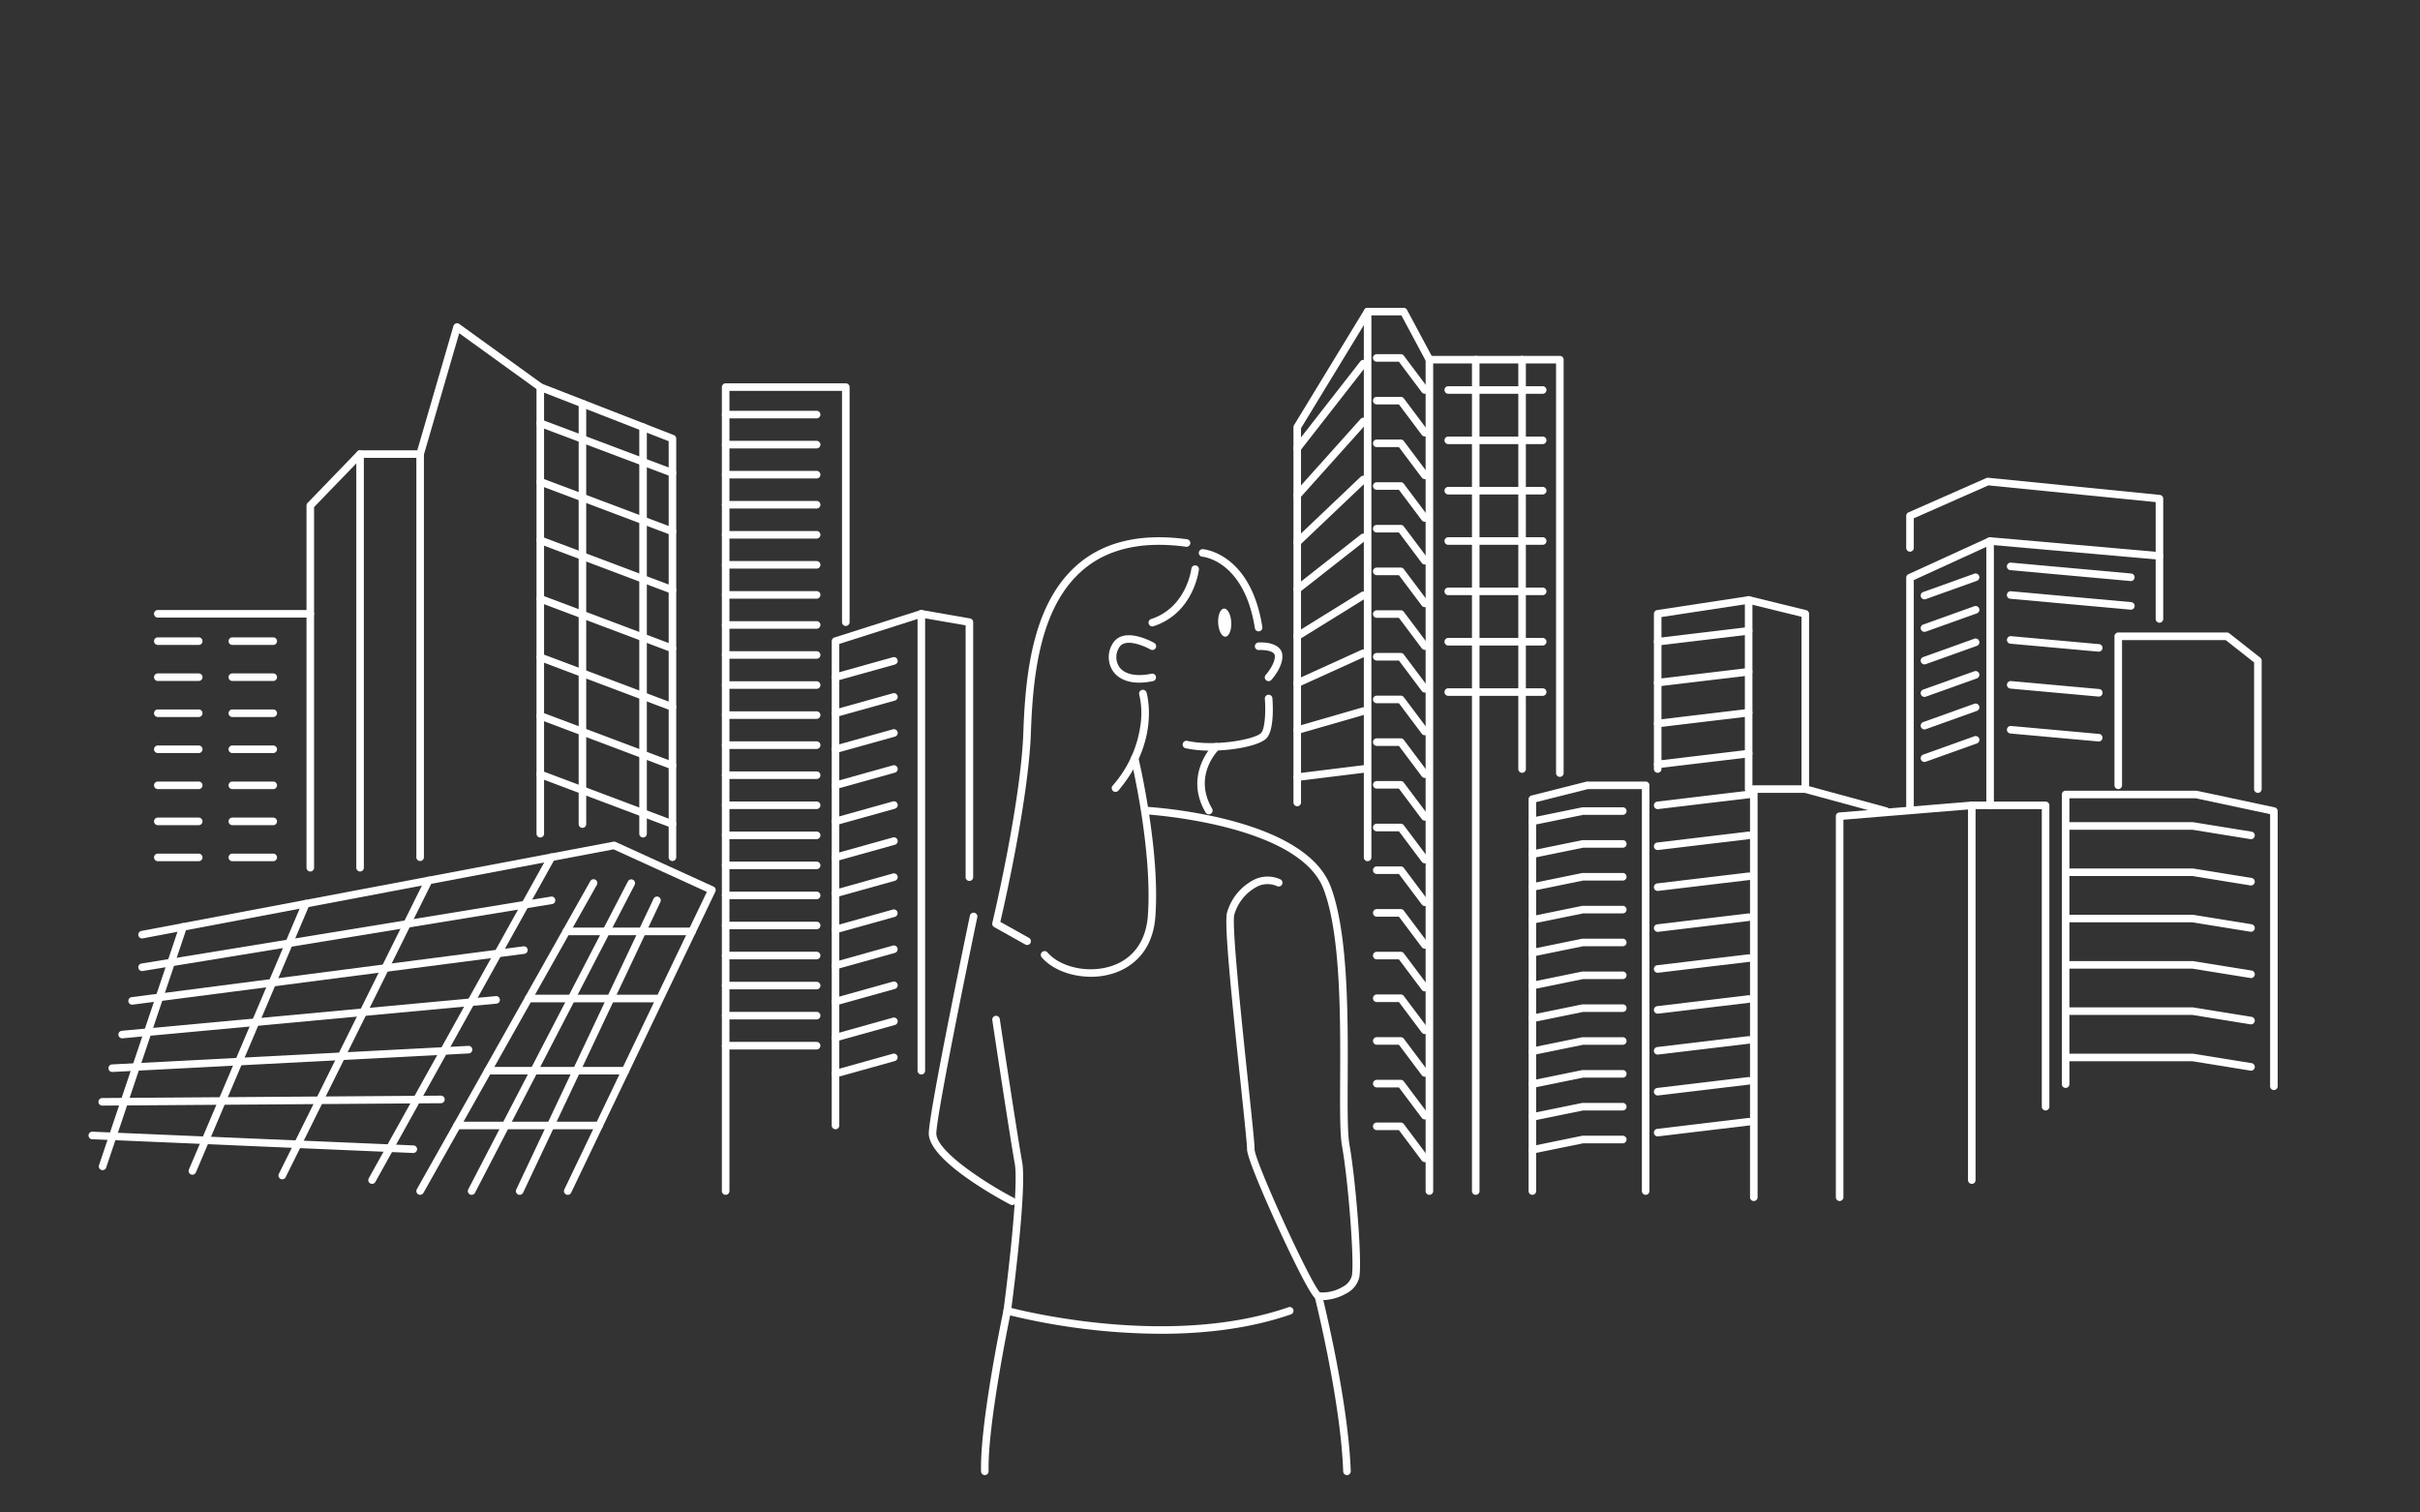 <svg xmlns="http://www.w3.org/2000/svg" xmlns:xlink="http://www.w3.org/1999/xlink" width="720" height="450" viewBox="0 0 720 450">
  <rect x="0" y="0" width="720" height="450" fill="#333333" stroke="none"/>
  <defs>
    <clipPath id="clip-path">
      <rect id="長方形_28222" data-name="長方形 28222" width="720" height="450" transform="translate(0 0)" fill="none"/>
    </clipPath>
  </defs>
  <g id="グループ_707" data-name="グループ 707" transform="translate(0 0)" clip-path="url(#clip-path)">
    <path id="パス_4809" data-name="パス 4809" d="M200.919,550.25a1.1,1.1,0,0,1-.485-.11,1.125,1.125,0,0,1-.529-1.5l42.4-88.53-27.74-12.653L74.482,473.944a1.125,1.125,0,0,1-.418-2.211L214.5,445.179a1.121,1.121,0,0,1,.676.082l29.108,13.277a1.124,1.124,0,0,1,.547,1.51l-42.9,89.564a1.125,1.125,0,0,1-1.015.638" transform="translate(-32.002 -194.757)" fill="#fff"/>
    <path id="パス_4810" data-name="パス 4810" d="M221.346,558.988a1.124,1.124,0,0,1-.979-1.676L271.944,465.7a1.125,1.125,0,1,1,1.961,1.1l-51.577,91.607a1.124,1.124,0,0,1-.982.573" transform="translate(-96.347 -203.495)" fill="#fff"/>
    <path id="パス_4811" data-name="パス 4811" d="M248.582,558.988a1.124,1.124,0,0,1-1-1.643l47.492-91.607a1.125,1.125,0,1,1,2,1.036l-47.493,91.608a1.125,1.125,0,0,1-1,.606" transform="translate(-108.263 -203.495)" fill="#fff"/>
    <path id="パス_4812" data-name="パス 4812" d="M274,562.961a1.125,1.125,0,0,1-1.017-1.605l40.854-86.5a1.125,1.125,0,1,1,2.035.961l-40.853,86.5a1.126,1.126,0,0,1-1.018.645" transform="translate(-119.384 -207.467)" fill="#fff"/>
    <path id="パス_4813" data-name="パス 4813" d="M336.1,492.893H298.678a1.125,1.125,0,0,1,0-2.25H336.1a1.125,1.125,0,0,1,0,2.25" transform="translate(-130.179 -214.656)" fill="#fff"/>
    <path id="パス_4814" data-name="パス 4814" d="M316.906,528.4H278.685a1.125,1.125,0,0,1,0-2.25h38.221a1.125,1.125,0,0,1,0,2.25" transform="translate(-121.432 -230.192)" fill="#fff"/>
    <path id="パス_4815" data-name="パス 4815" d="M298.094,566.582H257.187a1.125,1.125,0,0,1,0-2.25h40.907a1.125,1.125,0,1,1,0,2.25" transform="translate(-112.027 -246.895)" fill="#fff"/>
    <path id="パス_4816" data-name="パス 4816" d="M283.159,595.54H240.883a1.125,1.125,0,0,1,0-2.25h42.276a1.125,1.125,0,0,1,0,2.25" transform="translate(-104.894 -259.564)" fill="#fff"/>
    <path id="パス_4817" data-name="パス 4817" d="M195.925,549.731a1.125,1.125,0,0,1-.982-1.672L248.308,452a1.125,1.125,0,1,1,1.966,1.093l-53.365,96.057a1.125,1.125,0,0,1-.984.578" transform="translate(-85.225 -197.498)" fill="#fff"/>
    <path id="パス_4818" data-name="パス 4818" d="M148.415,553.741a1.125,1.125,0,0,1-1.007-1.625l43.561-87.787a1.125,1.125,0,0,1,2.016,1l-43.561,87.787a1.126,1.126,0,0,1-1.009.625" transform="translate(-64.44 -202.871)" fill="#fff"/>
    <path id="パス_4819" data-name="パス 4819" d="M100.9,557.752a1.126,1.126,0,0,1-1.035-1.565l33.756-79.518a1.125,1.125,0,0,1,2.071.879l-33.756,79.518a1.126,1.126,0,0,1-1.036.686" transform="translate(-43.653 -208.243)" fill="#fff"/>
    <path id="パス_4820" data-name="パス 4820" d="M53.393,561.763a1.126,1.126,0,0,1-1.067-1.484L76.278,489.03a1.125,1.125,0,1,1,2.132.718L54.459,561a1.126,1.126,0,0,1-1.066.767" transform="translate(-22.867 -213.615)" fill="#fff"/>
    <path id="パス_4821" data-name="パス 4821" d="M74.272,496.376a1.125,1.125,0,0,1-.181-2.235l121.8-19.916a1.125,1.125,0,1,1,.364,2.22l-121.8,19.917a1.183,1.183,0,0,1-.183.014" transform="translate(-32.002 -207.467)" fill="#fff"/>
    <path id="パス_4822" data-name="パス 4822" d="M69.006,517.9a1.125,1.125,0,0,1-.143-2.24L185.4,500.546a1.125,1.125,0,1,1,.289,2.231L69.153,517.893a1.085,1.085,0,0,1-.146.01" transform="translate(-29.699 -218.985)" fill="#fff"/>
    <path id="パス_4823" data-name="パス 4823" d="M63.742,539.431a1.125,1.125,0,0,1-.1-2.245L174.914,526.87a1.125,1.125,0,0,1,.208,2.24L63.847,539.426c-.035,0-.07,0-.105,0" transform="translate(-27.395 -230.504)" fill="#fff"/>
    <path id="パス_4824" data-name="パス 4824" d="M58.476,560.958a1.125,1.125,0,0,1-.057-2.248l106.016-5.515a1.125,1.125,0,1,1,.116,2.247L58.535,560.957l-.059,0" transform="translate(-25.091 -242.022)" fill="#fff"/>
    <path id="パス_4825" data-name="パス 4825" d="M53.212,582.487a1.125,1.125,0,0,1-.008-2.25l100.755-.715h.008a1.125,1.125,0,0,1,.008,2.25l-100.755.715Z" transform="translate(-22.788 -253.541)" fill="#fff"/>
    <path id="パス_4826" data-name="パス 4826" d="M143.442,604.923h-.05L47.9,600.836a1.125,1.125,0,1,1,.1-2.248l95.5,4.085a1.125,1.125,0,0,1-.047,2.249" transform="translate(-20.484 -261.882)" fill="#fff"/>
    <path id="パス_4827" data-name="パス 4827" d="M324.219,344.883a1.125,1.125,0,0,1-1.125-1.125V219.973L286.023,205.53V336.759a1.125,1.125,0,0,1-2.25,0V203.884a1.125,1.125,0,0,1,1.533-1.048l39.321,15.32a1.125,1.125,0,0,1,.717,1.048V343.758a1.125,1.125,0,0,1-1.125,1.125" transform="translate(-124.151 -88.707)" fill="#fff"/>
    <path id="パス_4828" data-name="パス 4828" d="M221.347,330.982a1.125,1.125,0,0,1-1.125-1.125V209.9a1.118,1.118,0,0,1,.044-.314l10.989-37.79a1.126,1.126,0,0,1,1.739-.6l24.758,17.873a1.125,1.125,0,0,1-1.317,1.825l-23.464-16.94-10.5,36.1v119.8a1.125,1.125,0,0,1-1.125,1.125" transform="translate(-96.347 -74.806)" fill="#fff"/>
    <path id="パス_4829" data-name="パス 4829" d="M324.218,238.885a1.13,1.13,0,0,1-.4-.073L284.5,224a1.125,1.125,0,1,1,.793-2.106l39.322,14.809a1.125,1.125,0,0,1-.4,2.179" transform="translate(-124.15 -97.048)" fill="#fff"/>
    <path id="パス_4830" data-name="パス 4830" d="M324.218,269.84a1.13,1.13,0,0,1-.4-.073L284.5,254.958a1.125,1.125,0,1,1,.793-2.106l39.322,14.809a1.125,1.125,0,0,1-.4,2.179" transform="translate(-124.15 -110.591)" fill="#fff"/>
    <path id="パス_4831" data-name="パス 4831" d="M324.218,300.8a1.13,1.13,0,0,1-.4-.073L284.5,285.914a1.125,1.125,0,0,1,.793-2.106l39.322,14.81a1.125,1.125,0,0,1-.4,2.179" transform="translate(-124.15 -124.134)" fill="#fff"/>
    <path id="パス_4832" data-name="パス 4832" d="M324.218,331.751a1.129,1.129,0,0,1-.4-.073L284.5,316.869a1.125,1.125,0,0,1,.793-2.106l39.322,14.81a1.125,1.125,0,0,1-.4,2.179" transform="translate(-124.15 -137.677)" fill="#fff"/>
    <path id="パス_4833" data-name="パス 4833" d="M324.218,362.707a1.129,1.129,0,0,1-.4-.073L284.5,347.825a1.125,1.125,0,1,1,.793-2.106l39.322,14.81a1.125,1.125,0,0,1-.4,2.179" transform="translate(-124.15 -151.22)" fill="#fff"/>
    <path id="パス_4834" data-name="パス 4834" d="M324.218,393.662a1.129,1.129,0,0,1-.4-.073L284.5,378.78a1.125,1.125,0,1,1,.793-2.106l39.322,14.809a1.125,1.125,0,0,1-.4,2.179" transform="translate(-124.15 -164.763)" fill="#fff"/>
    <path id="パス_4835" data-name="パス 4835" d="M324.218,424.617a1.129,1.129,0,0,1-.4-.073L284.5,409.736a1.125,1.125,0,1,1,.793-2.106l39.322,14.809a1.125,1.125,0,0,1-.4,2.179" transform="translate(-124.15 -178.307)" fill="#fff"/>
    <path id="パス_4836" data-name="パス 4836" d="M339.254,347.149a1.125,1.125,0,0,1-1.125-1.125V225.062a1.125,1.125,0,0,1,2.25,0V346.024a1.125,1.125,0,0,1-1.125,1.125" transform="translate(-147.931 -97.972)" fill="#fff"/>
    <path id="パス_4837" data-name="パス 4837" d="M307.193,338.818a1.125,1.125,0,0,1-1.125-1.125V212.571a1.125,1.125,0,0,1,2.25,0V337.693a1.125,1.125,0,0,1-1.125,1.125" transform="translate(-133.905 -92.508)" fill="#fff"/>
    <path id="パス_4838" data-name="パス 4838" d="M189.572,363.488a1.125,1.125,0,0,1-1.125-1.125V239.291a1.125,1.125,0,0,1,1.125-1.125h17.873a1.125,1.125,0,0,1,0,2.25H190.7V362.363a1.125,1.125,0,0,1-1.125,1.125" transform="translate(-82.445 -104.198)" fill="#fff"/>
    <path id="パス_4839" data-name="パス 4839" d="M163.244,363.488a1.125,1.125,0,0,1-1.125-1.125V254.611a1.12,1.12,0,0,1,.317-.781l14.809-15.32a1.125,1.125,0,0,1,1.617,1.564l-14.493,14.993v107.3a1.125,1.125,0,0,1-1.125,1.125" transform="translate(-70.927 -104.198)" fill="#fff"/>
    <path id="パス_4840" data-name="パス 4840" d="M127.964,324.915H82.6a1.125,1.125,0,0,1,0-2.25h45.361a1.125,1.125,0,0,1,0,2.25" transform="translate(-35.647 -141.166)" fill="#fff"/>
    <path id="パス_4841" data-name="パス 4841" d="M94.769,339.372H82.6a1.125,1.125,0,0,1,0-2.25H94.769a1.125,1.125,0,0,1,0,2.25" transform="translate(-35.646 -147.491)" fill="#fff"/>
    <path id="パス_4842" data-name="パス 4842" d="M134.182,339.372H122.015a1.125,1.125,0,1,1,0-2.25h12.167a1.125,1.125,0,0,1,0,2.25" transform="translate(-52.889 -147.491)" fill="#fff"/>
    <path id="パス_4843" data-name="パス 4843" d="M94.769,358.438H82.6a1.125,1.125,0,0,1,0-2.25H94.769a1.125,1.125,0,0,1,0,2.25" transform="translate(-35.646 -155.832)" fill="#fff"/>
    <path id="パス_4844" data-name="パス 4844" d="M134.182,358.438H122.015a1.125,1.125,0,1,1,0-2.25h12.167a1.125,1.125,0,0,1,0,2.25" transform="translate(-52.889 -155.832)" fill="#fff"/>
    <path id="パス_4845" data-name="パス 4845" d="M94.769,377.5H82.6a1.125,1.125,0,0,1,0-2.25H94.769a1.125,1.125,0,0,1,0,2.25" transform="translate(-35.646 -164.173)" fill="#fff"/>
    <path id="パス_4846" data-name="パス 4846" d="M134.182,377.5H122.015a1.125,1.125,0,1,1,0-2.25h12.167a1.125,1.125,0,0,1,0,2.25" transform="translate(-52.889 -164.173)" fill="#fff"/>
    <path id="パス_4847" data-name="パス 4847" d="M94.769,396.568H82.6a1.125,1.125,0,0,1,0-2.25H94.769a1.125,1.125,0,0,1,0,2.25" transform="translate(-35.646 -172.514)" fill="#fff"/>
    <path id="パス_4848" data-name="パス 4848" d="M134.182,396.568H122.015a1.125,1.125,0,0,1,0-2.25h12.167a1.125,1.125,0,0,1,0,2.25" transform="translate(-52.889 -172.514)" fill="#fff"/>
    <path id="パス_4849" data-name="パス 4849" d="M94.769,415.633H82.6a1.125,1.125,0,0,1,0-2.25H94.769a1.125,1.125,0,0,1,0,2.25" transform="translate(-35.646 -180.855)" fill="#fff"/>
    <path id="パス_4850" data-name="パス 4850" d="M134.182,415.633H122.015a1.125,1.125,0,0,1,0-2.25h12.167a1.125,1.125,0,0,1,0,2.25" transform="translate(-52.889 -180.855)" fill="#fff"/>
    <path id="パス_4851" data-name="パス 4851" d="M94.769,434.7H82.6a1.125,1.125,0,0,1,0-2.25H94.769a1.125,1.125,0,0,1,0,2.25" transform="translate(-35.646 -189.196)" fill="#fff"/>
    <path id="パス_4852" data-name="パス 4852" d="M134.182,434.7H122.015a1.125,1.125,0,0,1,0-2.25h12.167a1.125,1.125,0,0,1,0,2.25" transform="translate(-52.889 -189.196)" fill="#fff"/>
    <path id="パス_4853" data-name="パス 4853" d="M94.769,453.763H82.6a1.125,1.125,0,0,1,0-2.25H94.769a1.125,1.125,0,0,1,0,2.25" transform="translate(-35.646 -197.537)" fill="#fff"/>
    <path id="パス_4854" data-name="パス 4854" d="M134.182,453.763H122.015a1.125,1.125,0,1,1,0-2.25h12.167a1.125,1.125,0,1,1,0,2.25" transform="translate(-52.889 -197.537)" fill="#fff"/>
    <path id="パス_4855" data-name="パス 4855" d="M382.946,444.2a1.125,1.125,0,0,1-1.125-1.125V203.884a1.125,1.125,0,0,1,1.125-1.125h35.747a1.125,1.125,0,0,1,1.125,1.125v69.937a1.125,1.125,0,0,1-2.25,0V205.009h-33.5V443.075a1.125,1.125,0,0,1-1.125,1.125" transform="translate(-167.047 -88.707)" fill="#fff"/>
    <path id="パス_4856" data-name="パス 4856" d="M410.012,219.535H382.946a1.125,1.125,0,0,1,0-2.25h27.066a1.125,1.125,0,0,1,0,2.25" transform="translate(-167.047 -95.062)" fill="#fff"/>
    <path id="パス_4857" data-name="パス 4857" d="M410.012,235.431H382.946a1.125,1.125,0,0,1,0-2.25h27.066a1.125,1.125,0,0,1,0,2.25" transform="translate(-167.047 -102.017)" fill="#fff"/>
    <path id="パス_4858" data-name="パス 4858" d="M410.012,251.326H382.946a1.125,1.125,0,0,1,0-2.25h27.066a1.125,1.125,0,0,1,0,2.25" transform="translate(-167.047 -108.971)" fill="#fff"/>
    <path id="パス_4859" data-name="パス 4859" d="M410.012,267.223H382.946a1.125,1.125,0,0,1,0-2.25h27.066a1.125,1.125,0,0,1,0,2.25" transform="translate(-167.047 -115.926)" fill="#fff"/>
    <path id="パス_4860" data-name="パス 4860" d="M410.012,283.118H382.946a1.125,1.125,0,1,1,0-2.25h27.066a1.125,1.125,0,0,1,0,2.25" transform="translate(-167.047 -122.88)" fill="#fff"/>
    <path id="パス_4861" data-name="パス 4861" d="M410.012,299.015H382.946a1.125,1.125,0,1,1,0-2.25h27.066a1.125,1.125,0,0,1,0,2.25" transform="translate(-167.047 -129.835)" fill="#fff"/>
    <path id="パス_4862" data-name="パス 4862" d="M410.012,314.91H382.946a1.125,1.125,0,1,1,0-2.25h27.066a1.125,1.125,0,0,1,0,2.25" transform="translate(-167.047 -136.789)" fill="#fff"/>
    <path id="パス_4863" data-name="パス 4863" d="M410.012,330.806H382.946a1.125,1.125,0,0,1,0-2.25h27.066a1.125,1.125,0,0,1,0,2.25" transform="translate(-167.047 -143.743)" fill="#fff"/>
    <path id="パス_4864" data-name="パス 4864" d="M410.012,346.7H382.946a1.125,1.125,0,0,1,0-2.25h27.066a1.125,1.125,0,0,1,0,2.25" transform="translate(-167.047 -150.698)" fill="#fff"/>
    <path id="パス_4865" data-name="パス 4865" d="M410.012,362.6H382.946a1.125,1.125,0,1,1,0-2.25h27.066a1.125,1.125,0,0,1,0,2.25" transform="translate(-167.047 -157.652)" fill="#fff"/>
    <path id="パス_4866" data-name="パス 4866" d="M410.012,378.494H382.946a1.125,1.125,0,0,1,0-2.25h27.066a1.125,1.125,0,0,1,0,2.25" transform="translate(-167.047 -164.607)" fill="#fff"/>
    <path id="パス_4867" data-name="パス 4867" d="M410.012,394.39H382.946a1.125,1.125,0,1,1,0-2.25h27.066a1.125,1.125,0,0,1,0,2.25" transform="translate(-167.047 -171.561)" fill="#fff"/>
    <path id="パス_4868" data-name="パス 4868" d="M410.012,410.285H382.946a1.125,1.125,0,0,1,0-2.25h27.066a1.125,1.125,0,0,1,0,2.25" transform="translate(-167.047 -178.515)" fill="#fff"/>
    <path id="パス_4869" data-name="パス 4869" d="M410.012,426.182H382.946a1.125,1.125,0,1,1,0-2.25h27.066a1.125,1.125,0,0,1,0,2.25" transform="translate(-167.047 -185.47)" fill="#fff"/>
    <path id="パス_4870" data-name="パス 4870" d="M410.012,442.077H382.946a1.125,1.125,0,1,1,0-2.25h27.066a1.125,1.125,0,0,1,0,2.25" transform="translate(-167.047 -192.424)" fill="#fff"/>
    <path id="パス_4871" data-name="パス 4871" d="M410.012,457.974H382.946a1.125,1.125,0,1,1,0-2.25h27.066a1.125,1.125,0,0,1,0,2.25" transform="translate(-167.047 -199.379)" fill="#fff"/>
    <path id="パス_4872" data-name="パス 4872" d="M410.012,473.869H382.946a1.125,1.125,0,1,1,0-2.25h27.066a1.125,1.125,0,0,1,0,2.25" transform="translate(-167.047 -206.333)" fill="#fff"/>
    <path id="パス_4873" data-name="パス 4873" d="M410.012,489.766H382.946a1.125,1.125,0,1,1,0-2.25h27.066a1.125,1.125,0,0,1,0,2.25" transform="translate(-167.047 -213.288)" fill="#fff"/>
    <path id="パス_4874" data-name="パス 4874" d="M410.012,505.661H382.946a1.125,1.125,0,1,1,0-2.25h27.066a1.125,1.125,0,0,1,0,2.25" transform="translate(-167.047 -220.242)" fill="#fff"/>
    <path id="パス_4875" data-name="パス 4875" d="M410.012,521.557H382.946a1.125,1.125,0,1,1,0-2.25h27.066a1.125,1.125,0,0,1,0,2.25" transform="translate(-167.047 -227.197)" fill="#fff"/>
    <path id="パス_4876" data-name="パス 4876" d="M410.012,537.453H382.946a1.125,1.125,0,1,1,0-2.25h27.066a1.125,1.125,0,0,1,0,2.25" transform="translate(-167.047 -234.151)" fill="#fff"/>
    <path id="パス_4877" data-name="パス 4877" d="M410.012,553.349H382.946a1.125,1.125,0,1,1,0-2.25h27.066a1.125,1.125,0,0,1,0,2.25" transform="translate(-167.047 -241.106)" fill="#fff"/>
    <path id="パス_4878" data-name="パス 4878" d="M441.049,477.143a1.125,1.125,0,0,1-1.125-1.125v-144.1a1.123,1.123,0,0,1,.784-1.072l25.534-8.132a1.123,1.123,0,0,1,.534-.037l14.3,2.49a1.125,1.125,0,0,1,.932,1.109V402.14a1.125,1.125,0,0,1-2.25,0V327.226l-13.1-2.279-24.487,7.8V476.018a1.125,1.125,0,0,1-1.125,1.125" transform="translate(-192.467 -141.166)" fill="#fff"/>
    <path id="パス_4879" data-name="パス 4879" d="M486.443,460.853a1.125,1.125,0,0,1-1.125-1.125V323.79a1.125,1.125,0,1,1,2.25,0V459.728a1.125,1.125,0,0,1-1.125,1.125" transform="translate(-212.327 -141.166)" fill="#fff"/>
    <path id="パス_4880" data-name="パス 4880" d="M441.048,354.664a1.125,1.125,0,0,1-.3-2.209l17.363-4.852a1.125,1.125,0,1,1,.605,2.167l-17.363,4.852a1.11,1.11,0,0,1-.3.042" transform="translate(-192.466 -152.058)" fill="#fff"/>
    <path id="パス_4881" data-name="パス 4881" d="M441.048,373.729a1.125,1.125,0,0,1-.3-2.209l17.363-4.852a1.125,1.125,0,1,1,.605,2.167l-17.363,4.852a1.109,1.109,0,0,1-.3.042" transform="translate(-192.466 -160.399)" fill="#fff"/>
    <path id="パス_4882" data-name="パス 4882" d="M441.048,392.794a1.125,1.125,0,0,1-.3-2.209l17.363-4.852a1.125,1.125,0,1,1,.605,2.167l-17.363,4.852a1.111,1.111,0,0,1-.3.042" transform="translate(-192.466 -168.74)" fill="#fff"/>
    <path id="パス_4883" data-name="パス 4883" d="M441.048,411.859a1.125,1.125,0,0,1-.3-2.209l17.363-4.852a1.125,1.125,0,1,1,.605,2.167l-17.363,4.852a1.11,1.11,0,0,1-.3.042" transform="translate(-192.466 -177.081)" fill="#fff"/>
    <path id="パス_4884" data-name="パス 4884" d="M441.048,430.925a1.125,1.125,0,0,1-.3-2.208l17.363-4.852a1.125,1.125,0,1,1,.605,2.167l-17.363,4.852a1.111,1.111,0,0,1-.3.042" transform="translate(-192.466 -185.422)" fill="#fff"/>
    <path id="パス_4885" data-name="パス 4885" d="M441.048,449.989a1.125,1.125,0,0,1-.3-2.209l17.363-4.852a1.125,1.125,0,1,1,.605,2.167l-17.363,4.852a1.109,1.109,0,0,1-.3.042" transform="translate(-192.466 -193.763)" fill="#fff"/>
    <path id="パス_4886" data-name="パス 4886" d="M441.048,469.054a1.125,1.125,0,0,1-.3-2.209l17.363-4.852a1.125,1.125,0,1,1,.605,2.167l-17.363,4.852a1.109,1.109,0,0,1-.3.042" transform="translate(-192.466 -202.104)" fill="#fff"/>
    <path id="パス_4887" data-name="パス 4887" d="M441.048,488.121a1.125,1.125,0,0,1-.3-2.209l17.363-4.852a1.125,1.125,0,0,1,.605,2.167l-17.363,4.852a1.113,1.113,0,0,1-.3.042" transform="translate(-192.466 -210.445)" fill="#fff"/>
    <path id="パス_4888" data-name="パス 4888" d="M441.048,507.184a1.125,1.125,0,0,1-.3-2.209l17.363-4.852a1.125,1.125,0,0,1,.605,2.167l-17.363,4.852a1.113,1.113,0,0,1-.3.042" transform="translate(-192.466 -218.786)" fill="#fff"/>
    <path id="パス_4889" data-name="パス 4889" d="M441.048,526.251a1.125,1.125,0,0,1-.3-2.209l17.363-4.852a1.125,1.125,0,1,1,.605,2.167l-17.363,4.852a1.113,1.113,0,0,1-.3.042" transform="translate(-192.466 -227.127)" fill="#fff"/>
    <path id="パス_4890" data-name="パス 4890" d="M441.048,545.315a1.125,1.125,0,0,1-.3-2.209l17.363-4.852a1.125,1.125,0,1,1,.605,2.167l-17.363,4.852a1.108,1.108,0,0,1-.3.042" transform="translate(-192.466 -235.468)" fill="#fff"/>
    <path id="パス_4891" data-name="パス 4891" d="M441.048,564.381a1.125,1.125,0,0,1-.3-2.209l17.363-4.852a1.125,1.125,0,0,1,.605,2.167l-17.363,4.852a1.11,1.11,0,0,1-.3.042" transform="translate(-192.466 -243.809)" fill="#fff"/>
    <path id="パス_4892" data-name="パス 4892" d="M724.587,426.724a1.125,1.125,0,0,1-1.125-1.125V178.52l-7.208-13.456h-9.419L686.39,198.637V309.986a1.125,1.125,0,0,1-2.25,0V198.321a1.115,1.115,0,0,1,.164-.585l20.937-34.383a1.124,1.124,0,0,1,.961-.539h10.725a1.124,1.124,0,0,1,.992.594l7.66,14.3a1.123,1.123,0,0,1,.133.532V425.6a1.125,1.125,0,0,1-1.125,1.125" transform="translate(-299.311 -71.231)" fill="#fff"/>
    <path id="パス_4893" data-name="パス 4893" d="M685.263,217.8a1.125,1.125,0,0,1-.886-1.817l19.661-25.194a1.125,1.125,0,0,1,1.774,1.384l-19.661,25.193a1.123,1.123,0,0,1-.888.433" transform="translate(-299.311 -83.279)" fill="#fff"/>
    <path id="パス_4894" data-name="パス 4894" d="M685.263,245.172a1.124,1.124,0,0,1-.837-1.875l19.661-21.941a1.125,1.125,0,1,1,1.675,1.5L686.1,244.8a1.121,1.121,0,0,1-.838.374" transform="translate(-299.311 -96.679)" fill="#fff"/>
    <path id="パス_4895" data-name="パス 4895" d="M685.264,272.549a1.125,1.125,0,0,1-.775-1.94l19.661-18.688a1.125,1.125,0,1,1,1.55,1.631l-19.661,18.687a1.122,1.122,0,0,1-.775.31" transform="translate(-299.311 -110.08)" fill="#fff"/>
    <path id="パス_4896" data-name="パス 4896" d="M685.265,299.927a1.125,1.125,0,0,1-.7-2.01l19.661-15.436a1.125,1.125,0,0,1,1.39,1.77l-19.662,15.435a1.121,1.121,0,0,1-.694.24" transform="translate(-299.311 -123.481)" fill="#fff"/>
    <path id="パス_4897" data-name="パス 4897" d="M685.265,327.3a1.125,1.125,0,0,1-.594-2.081l19.661-12.183a1.125,1.125,0,1,1,1.186,1.912l-19.661,12.183a1.123,1.123,0,0,1-.592.169" transform="translate(-299.311 -136.881)" fill="#fff"/>
    <path id="パス_4898" data-name="パス 4898" d="M685.264,354.681a1.125,1.125,0,0,1-.466-2.15L704.46,343.6a1.125,1.125,0,1,1,.93,2.049l-19.661,8.931a1.13,1.13,0,0,1-.465.1" transform="translate(-299.311 -150.281)" fill="#fff"/>
    <path id="パス_4899" data-name="パス 4899" d="M685.263,382.058a1.125,1.125,0,0,1-.312-2.207l19.661-5.679a1.125,1.125,0,0,1,.624,2.162l-19.661,5.679a1.135,1.135,0,0,1-.313.044" transform="translate(-299.31 -163.681)" fill="#fff"/>
    <path id="パス_4900" data-name="パス 4900" d="M685.262,409.435a1.125,1.125,0,0,1-.136-2.242l19.661-2.425a1.125,1.125,0,0,1,.276,2.234L685.4,409.427a1.167,1.167,0,0,1-.139.008" transform="translate(-299.311 -177.083)" fill="#fff"/>
    <path id="パス_4901" data-name="パス 4901" d="M741.629,199.109a1.124,1.124,0,0,1-.9-.45l-6.812-9.083h-6.587a1.125,1.125,0,0,1,0-2.25h7.149a1.125,1.125,0,0,1,.9.45l7.149,9.533a1.125,1.125,0,0,1-.9,1.8" transform="translate(-317.714 -81.955)" fill="#fff"/>
    <path id="パス_4902" data-name="パス 4902" d="M741.629,221.688a1.124,1.124,0,0,1-.9-.45l-6.812-9.083h-6.587a1.125,1.125,0,0,1,0-2.25h7.149a1.125,1.125,0,0,1,.9.45l7.149,9.533a1.125,1.125,0,0,1-.9,1.8" transform="translate(-317.714 -91.833)" fill="#fff"/>
    <path id="パス_4903" data-name="パス 4903" d="M741.629,244.266a1.123,1.123,0,0,1-.9-.45l-6.812-9.082h-6.587a1.125,1.125,0,0,1,0-2.25h7.149a1.123,1.123,0,0,1,.9.45l7.149,9.532a1.125,1.125,0,0,1-.9,1.8" transform="translate(-317.714 -101.712)" fill="#fff"/>
    <path id="パス_4904" data-name="パス 4904" d="M741.629,266.845a1.124,1.124,0,0,1-.9-.45l-6.812-9.082h-6.587a1.125,1.125,0,1,1,0-2.25h7.149a1.123,1.123,0,0,1,.9.45l7.149,9.532a1.125,1.125,0,0,1-.9,1.8" transform="translate(-317.714 -111.59)" fill="#fff"/>
    <path id="パス_4905" data-name="パス 4905" d="M741.629,289.424a1.123,1.123,0,0,1-.9-.45l-6.812-9.083h-6.587a1.125,1.125,0,0,1,0-2.25h7.149a1.125,1.125,0,0,1,.9.45l7.149,9.533a1.125,1.125,0,0,1-.9,1.8" transform="translate(-317.714 -121.468)" fill="#fff"/>
    <path id="パス_4906" data-name="パス 4906" d="M741.629,312a1.124,1.124,0,0,1-.9-.45l-6.812-9.083h-6.587a1.125,1.125,0,0,1,0-2.25h7.149a1.125,1.125,0,0,1,.9.45l7.149,9.533a1.125,1.125,0,0,1-.9,1.8" transform="translate(-317.714 -131.346)" fill="#fff"/>
    <path id="パス_4907" data-name="パス 4907" d="M741.629,334.581a1.124,1.124,0,0,1-.9-.45l-6.812-9.082h-6.587a1.125,1.125,0,0,1,0-2.25h7.149a1.123,1.123,0,0,1,.9.45l7.149,9.532a1.125,1.125,0,0,1-.9,1.8" transform="translate(-317.714 -141.225)" fill="#fff"/>
    <path id="パス_4908" data-name="パス 4908" d="M741.629,357.16a1.123,1.123,0,0,1-.9-.449l-6.812-9.083h-6.587a1.125,1.125,0,0,1,0-2.25h7.149a1.123,1.123,0,0,1,.9.45l7.149,9.533a1.125,1.125,0,0,1-.9,1.8" transform="translate(-317.714 -151.103)" fill="#fff"/>
    <path id="パス_4909" data-name="パス 4909" d="M741.629,379.74a1.123,1.123,0,0,1-.9-.45l-6.812-9.083h-6.587a1.125,1.125,0,0,1,0-2.25h7.149a1.125,1.125,0,0,1,.9.45l7.149,9.533a1.125,1.125,0,0,1-.9,1.8" transform="translate(-317.714 -160.981)" fill="#fff"/>
    <path id="パス_4910" data-name="パス 4910" d="M741.629,402.319a1.124,1.124,0,0,1-.9-.45l-6.812-9.083h-6.587a1.125,1.125,0,0,1,0-2.25h7.149a1.125,1.125,0,0,1,.9.45l7.149,9.533a1.125,1.125,0,0,1-.9,1.8" transform="translate(-317.714 -170.86)" fill="#fff"/>
    <path id="パス_4911" data-name="パス 4911" d="M741.629,424.9a1.123,1.123,0,0,1-.9-.45l-6.812-9.082h-6.587a1.125,1.125,0,0,1,0-2.25h7.149a1.123,1.123,0,0,1,.9.45l7.149,9.532a1.125,1.125,0,0,1-.9,1.8" transform="translate(-317.714 -180.738)" fill="#fff"/>
    <path id="パス_4912" data-name="パス 4912" d="M741.629,447.476a1.124,1.124,0,0,1-.9-.45l-6.812-9.083h-6.587a1.125,1.125,0,0,1,0-2.25h7.149a1.125,1.125,0,0,1,.9.45l7.149,9.533a1.125,1.125,0,0,1-.9,1.8" transform="translate(-317.714 -190.616)" fill="#fff"/>
    <path id="パス_4913" data-name="パス 4913" d="M741.629,470.055a1.123,1.123,0,0,1-.9-.45l-6.812-9.083h-6.587a1.125,1.125,0,0,1,0-2.25h7.149a1.125,1.125,0,0,1,.9.45l7.149,9.533a1.125,1.125,0,0,1-.9,1.8" transform="translate(-317.714 -200.494)" fill="#fff"/>
    <path id="パス_4914" data-name="パス 4914" d="M741.629,492.634a1.124,1.124,0,0,1-.9-.45l-6.812-9.083h-6.587a1.125,1.125,0,0,1,0-2.25h7.149a1.125,1.125,0,0,1,.9.45l7.149,9.533a1.125,1.125,0,0,1-.9,1.8" transform="translate(-317.714 -210.372)" fill="#fff"/>
    <path id="パス_4915" data-name="パス 4915" d="M741.629,515.212a1.124,1.124,0,0,1-.9-.45l-6.812-9.082h-6.587a1.125,1.125,0,0,1,0-2.25h7.149a1.123,1.123,0,0,1,.9.45l7.149,9.532a1.125,1.125,0,0,1-.9,1.8" transform="translate(-317.714 -220.251)" fill="#fff"/>
    <path id="パス_4916" data-name="パス 4916" d="M741.629,537.791a1.123,1.123,0,0,1-.9-.45l-6.812-9.083h-6.587a1.125,1.125,0,0,1,0-2.25h7.149a1.125,1.125,0,0,1,.9.45l7.149,9.533a1.125,1.125,0,0,1-.9,1.8" transform="translate(-317.714 -230.128)" fill="#fff"/>
    <path id="パス_4917" data-name="パス 4917" d="M741.629,560.37a1.123,1.123,0,0,1-.9-.45l-6.812-9.083h-6.587a1.125,1.125,0,0,1,0-2.25h7.149a1.125,1.125,0,0,1,.9.45l7.149,9.533a1.125,1.125,0,0,1-.9,1.8" transform="translate(-317.714 -240.007)" fill="#fff"/>
    <path id="パス_4918" data-name="パス 4918" d="M741.629,582.949a1.123,1.123,0,0,1-.9-.449l-6.812-9.083h-6.587a1.125,1.125,0,0,1,0-2.25h7.149a1.125,1.125,0,0,1,.9.45l7.149,9.532a1.125,1.125,0,0,1-.9,1.8" transform="translate(-317.714 -249.886)" fill="#fff"/>
    <path id="パス_4919" data-name="パス 4919" d="M741.629,605.528a1.123,1.123,0,0,1-.9-.45L733.916,596h-6.587a1.125,1.125,0,0,1,0-2.25h7.149a1.123,1.123,0,0,1,.9.45l7.149,9.532a1.125,1.125,0,0,1-.9,1.8" transform="translate(-317.714 -259.764)" fill="#fff"/>
    <path id="パス_4920" data-name="パス 4920" d="M722.487,327.458a1.125,1.125,0,0,1-1.125-1.125V163.939a1.125,1.125,0,0,1,2.25,0V326.333a1.125,1.125,0,0,1-1.125,1.125" transform="translate(-315.596 -71.231)" fill="#fff"/>
    <path id="パス_4921" data-name="パス 4921" d="M793.981,313.491a1.125,1.125,0,0,1-1.125-1.125V190.483H755.17a1.125,1.125,0,0,1,0-2.25h38.811a1.125,1.125,0,0,1,1.125,1.125V312.366a1.125,1.125,0,0,1-1.125,1.125" transform="translate(-329.895 -82.352)" fill="#fff"/>
    <path id="パス_4922" data-name="パス 4922" d="M843.345,536.349a1.125,1.125,0,0,1-1.125-1.125V415.634h-16.1l-15.357,3.878V535.224a1.125,1.125,0,0,1-2.25,0V418.636a1.125,1.125,0,0,1,.849-1.091l16.342-4.128a1.138,1.138,0,0,1,.276-.034h17.363a1.125,1.125,0,0,1,1.125,1.125V535.224a1.125,1.125,0,0,1-1.125,1.125" transform="translate(-353.726 -180.856)" fill="#fff"/>
    <path id="パス_4923" data-name="パス 4923" d="M809.64,432.315a1.125,1.125,0,0,1-.224-2.226l14.979-3.064a1.05,1.05,0,0,1,.226-.024h11.915a1.125,1.125,0,1,1,0,2.25h-11.8l-14.869,3.041a1.1,1.1,0,0,1-.226.022" transform="translate(-353.726 -186.813)" fill="#fff"/>
    <path id="パス_4924" data-name="パス 4924" d="M809.64,449.688a1.125,1.125,0,0,1-.224-2.227L824.4,444.4a1.086,1.086,0,0,1,.226-.023h11.915a1.125,1.125,0,0,1,0,2.25h-11.8l-14.869,3.04a1.1,1.1,0,0,1-.226.023" transform="translate(-353.726 -194.414)" fill="#fff"/>
    <path id="パス_4925" data-name="パス 4925" d="M809.64,467.061a1.125,1.125,0,0,1-.224-2.227L824.4,461.77a1.086,1.086,0,0,1,.226-.023h11.915a1.125,1.125,0,0,1,0,2.25h-11.8l-14.869,3.041a1.107,1.107,0,0,1-.226.023" transform="translate(-353.726 -202.014)" fill="#fff"/>
    <path id="パス_4926" data-name="パス 4926" d="M809.64,484.434a1.125,1.125,0,0,1-.224-2.227l14.979-3.064a1.086,1.086,0,0,1,.226-.023h11.915a1.125,1.125,0,0,1,0,2.25h-11.8l-14.869,3.041a1.1,1.1,0,0,1-.226.023" transform="translate(-353.726 -209.615)" fill="#fff"/>
    <path id="パス_4927" data-name="パス 4927" d="M809.64,501.807a1.125,1.125,0,0,1-.224-2.227l14.979-3.064a1.09,1.09,0,0,1,.226-.023h11.915a1.125,1.125,0,0,1,0,2.25h-11.8l-14.869,3.041a1.107,1.107,0,0,1-.226.023" transform="translate(-353.726 -217.216)" fill="#fff"/>
    <path id="パス_4928" data-name="パス 4928" d="M809.64,519.179a1.125,1.125,0,0,1-.224-2.227l14.979-3.063a1.09,1.09,0,0,1,.226-.023h11.915a1.125,1.125,0,0,1,0,2.25h-11.8l-14.869,3.04a1.111,1.111,0,0,1-.226.023" transform="translate(-353.726 -224.816)" fill="#fff"/>
    <path id="パス_4929" data-name="パス 4929" d="M809.64,536.552a1.125,1.125,0,0,1-.224-2.227l14.979-3.064a1.082,1.082,0,0,1,.226-.023h11.915a1.125,1.125,0,0,1,0,2.25h-11.8l-14.869,3.041a1.111,1.111,0,0,1-.226.023" transform="translate(-353.726 -232.417)" fill="#fff"/>
    <path id="パス_4930" data-name="パス 4930" d="M809.64,553.925a1.125,1.125,0,0,1-.224-2.227l14.979-3.064a1.086,1.086,0,0,1,.226-.023h11.915a1.125,1.125,0,0,1,0,2.25h-11.8L809.866,553.9a1.1,1.1,0,0,1-.226.023" transform="translate(-353.726 -240.017)" fill="#fff"/>
    <path id="パス_4931" data-name="パス 4931" d="M809.64,571.3a1.125,1.125,0,0,1-.224-2.227l14.979-3.063a1.082,1.082,0,0,1,.226-.023h11.915a1.125,1.125,0,0,1,0,2.25h-11.8l-14.869,3.04a1.1,1.1,0,0,1-.226.023" transform="translate(-353.726 -247.618)" fill="#fff"/>
    <path id="パス_4932" data-name="パス 4932" d="M809.64,588.67a1.125,1.125,0,0,1-.224-2.227l14.979-3.064a1.09,1.09,0,0,1,.226-.023h11.915a1.125,1.125,0,0,1,0,2.25h-11.8l-14.869,3.041a1.107,1.107,0,0,1-.226.023" transform="translate(-353.726 -255.218)" fill="#fff"/>
    <path id="パス_4933" data-name="パス 4933" d="M809.64,606.043a1.125,1.125,0,0,1-.224-2.227l14.979-3.064a1.082,1.082,0,0,1,.226-.023h11.915a1.125,1.125,0,0,1,0,2.25h-11.8l-14.869,3.041a1.1,1.1,0,0,1-.226.023" transform="translate(-353.726 -262.819)" fill="#fff"/>
    <path id="パス_4934" data-name="パス 4934" d="M804.194,312.279a1.125,1.125,0,0,1-1.125-1.125v-121.8a1.125,1.125,0,0,1,2.25,0v121.8a1.125,1.125,0,0,1-1.125,1.125" transform="translate(-351.343 -82.352)" fill="#fff"/>
    <path id="パス_4935" data-name="パス 4935" d="M779.681,437.846a1.125,1.125,0,0,1-1.125-1.125V189.359a1.125,1.125,0,0,1,2.25,0V436.721a1.125,1.125,0,0,1-1.125,1.125" transform="translate(-340.618 -82.352)" fill="#fff"/>
    <path id="パス_4936" data-name="パス 4936" d="M793.243,206.523H765.156a1.125,1.125,0,0,1,0-2.25h28.087a1.125,1.125,0,0,1,0,2.25" transform="translate(-334.263 -89.369)" fill="#fff"/>
    <path id="パス_4937" data-name="パス 4937" d="M793.243,233.153H765.156a1.125,1.125,0,0,1,0-2.25h28.087a1.125,1.125,0,0,1,0,2.25" transform="translate(-334.263 -101.02)" fill="#fff"/>
    <path id="パス_4938" data-name="パス 4938" d="M793.243,259.783H765.156a1.125,1.125,0,0,1,0-2.25h28.087a1.125,1.125,0,0,1,0,2.25" transform="translate(-334.263 -112.671)" fill="#fff"/>
    <path id="パス_4939" data-name="パス 4939" d="M793.243,286.414H765.156a1.125,1.125,0,0,1,0-2.25h28.087a1.125,1.125,0,0,1,0,2.25" transform="translate(-334.263 -124.322)" fill="#fff"/>
    <path id="パス_4940" data-name="パス 4940" d="M793.243,313.045H765.156a1.125,1.125,0,0,1,0-2.25h28.087a1.125,1.125,0,0,1,0,2.25" transform="translate(-334.263 -135.973)" fill="#fff"/>
    <path id="パス_4941" data-name="パス 4941" d="M793.243,339.675H765.156a1.125,1.125,0,0,1,0-2.25h28.087a1.125,1.125,0,0,1,0,2.25" transform="translate(-334.263 -147.624)" fill="#fff"/>
    <path id="パス_4942" data-name="パス 4942" d="M793.243,366.306H765.156a1.125,1.125,0,0,1,0-2.25h28.087a1.125,1.125,0,0,1,0,2.25" transform="translate(-334.263 -159.275)" fill="#fff"/>
    <path id="パス_4943" data-name="パス 4943" d="M943.835,380.4a1.117,1.117,0,0,1-.3-.04l-24-6.541a1.126,1.126,0,0,1-.83-1.086V321.465L902.93,317.6l-25.89,3.945v45.21a1.125,1.125,0,0,1-2.25,0V320.583a1.125,1.125,0,0,1,.956-1.112l27.066-4.124a1.145,1.145,0,0,1,.437.02L920.1,319.49a1.124,1.124,0,0,1,.857,1.092v51.289l23.172,6.315a1.125,1.125,0,0,1-.295,2.211" transform="translate(-382.72 -137.959)" fill="#fff"/>
    <path id="パス_4944" data-name="パス 4944" d="M926.756,539.065a1.125,1.125,0,0,1-1.125-1.125V416.5a1.125,1.125,0,0,1,1.125-1.125h15.32a1.125,1.125,0,0,1,0,2.25H927.881V537.94a1.125,1.125,0,0,1-1.125,1.125" transform="translate(-404.963 -181.726)" fill="#fff"/>
    <path id="パス_4945" data-name="パス 4945" d="M924.032,373.856a1.125,1.125,0,0,1-1.125-1.125V316.459a1.125,1.125,0,0,1,2.25,0v56.272a1.125,1.125,0,0,1-1.125,1.125" transform="translate(-403.772 -137.959)" fill="#fff"/>
    <path id="パス_4946" data-name="パス 4946" d="M875.913,337.16a1.125,1.125,0,0,1-.132-2.242l27.066-3.234a1.125,1.125,0,0,1,.267,2.234l-27.066,3.234a1.215,1.215,0,0,1-.135.008" transform="translate(-382.72 -145.109)" fill="#fff"/>
    <path id="パス_4947" data-name="パス 4947" d="M875.913,358.8a1.125,1.125,0,0,1-.132-2.242l27.066-3.234a1.125,1.125,0,0,1,.267,2.234l-27.066,3.234a1.223,1.223,0,0,1-.135.008" transform="translate(-382.72 -154.575)" fill="#fff"/>
    <path id="パス_4948" data-name="パス 4948" d="M875.913,380.437a1.125,1.125,0,0,1-.132-2.242l27.066-3.234a1.125,1.125,0,0,1,.267,2.234l-27.066,3.234a1.208,1.208,0,0,1-.135.008" transform="translate(-382.72 -164.042)" fill="#fff"/>
    <path id="パス_4949" data-name="パス 4949" d="M875.913,402.073a1.125,1.125,0,0,1-.132-2.242l27.066-3.234a1.125,1.125,0,0,1,.267,2.234l-27.066,3.234a1.208,1.208,0,0,1-.135.008" transform="translate(-382.72 -173.508)" fill="#fff"/>
    <path id="パス_4950" data-name="パス 4950" d="M875.913,423.71a1.125,1.125,0,0,1-.132-2.242l27.066-3.234a1.125,1.125,0,0,1,.267,2.234L876.048,423.7a1.208,1.208,0,0,1-.135.008" transform="translate(-382.72 -182.975)" fill="#fff"/>
    <path id="パス_4951" data-name="パス 4951" d="M875.913,445.348a1.125,1.125,0,0,1-.132-2.242l27.066-3.234a1.125,1.125,0,0,1,.267,2.234l-27.066,3.234a1.222,1.222,0,0,1-.135.008" transform="translate(-382.72 -192.441)" fill="#fff"/>
    <path id="パス_4952" data-name="パス 4952" d="M875.913,466.984a1.125,1.125,0,0,1-.132-2.242l27.066-3.234a1.125,1.125,0,0,1,.267,2.234l-27.066,3.234a1.208,1.208,0,0,1-.135.008" transform="translate(-382.72 -201.907)" fill="#fff"/>
    <path id="パス_4953" data-name="パス 4953" d="M875.913,488.622a1.125,1.125,0,0,1-.132-2.242l27.066-3.234a1.125,1.125,0,0,1,.267,2.234l-27.066,3.234a1.23,1.23,0,0,1-.135.008" transform="translate(-382.72 -211.373)" fill="#fff"/>
    <path id="パス_4954" data-name="パス 4954" d="M875.913,510.26a1.125,1.125,0,0,1-.132-2.242l27.066-3.234a1.125,1.125,0,0,1,.267,2.234l-27.066,3.234a1.215,1.215,0,0,1-.135.008" transform="translate(-382.72 -220.84)" fill="#fff"/>
    <path id="パス_4955" data-name="パス 4955" d="M875.913,531.9a1.125,1.125,0,0,1-.132-2.242l27.066-3.234a1.125,1.125,0,1,1,.267,2.234l-27.066,3.234a1.187,1.187,0,0,1-.135.008" transform="translate(-382.72 -230.306)" fill="#fff"/>
    <path id="パス_4956" data-name="パス 4956" d="M875.913,553.534a1.125,1.125,0,0,1-.132-2.242l27.066-3.234a1.125,1.125,0,0,1,.267,2.234l-27.066,3.234a1.2,1.2,0,0,1-.135.008" transform="translate(-382.72 -239.772)" fill="#fff"/>
    <path id="パス_4957" data-name="パス 4957" d="M875.913,575.172a1.125,1.125,0,0,1-.132-2.242l27.066-3.234a1.125,1.125,0,0,1,.267,2.234l-27.066,3.234a1.23,1.23,0,0,1-.135.008" transform="translate(-382.72 -249.238)" fill="#fff"/>
    <path id="パス_4958" data-name="パス 4958" d="M875.913,596.809a1.125,1.125,0,0,1-.132-2.242l27.066-3.234a1.125,1.125,0,0,1,.267,2.234L876.048,596.8a1.23,1.23,0,0,1-.135.008" transform="translate(-382.72 -258.705)" fill="#fff"/>
    <path id="パス_4959" data-name="パス 4959" d="M972.149,542.828a1.125,1.125,0,0,1-1.125-1.125V428.334a1.125,1.125,0,0,1,1.033-1.121l39.321-3.234c.031,0,.062,0,.092,0h21.959a1.125,1.125,0,0,1,1.125,1.125v89.652a1.125,1.125,0,0,1-2.25,0V426.225h-20.788l-38.242,3.145V541.7a1.125,1.125,0,0,1-1.125,1.125" transform="translate(-424.823 -185.489)" fill="#fff"/>
    <path id="パス_4960" data-name="パス 4960" d="M1042.053,537.721a1.125,1.125,0,0,1-1.125-1.125V425.1a1.125,1.125,0,0,1,2.25,0V536.6a1.125,1.125,0,0,1-1.125,1.125" transform="translate(-455.406 -185.489)" fill="#fff"/>
    <path id="パス_4961" data-name="パス 4961" d="M1009.371,352.66a1.125,1.125,0,0,1-1.125-1.125V282.414a1.125,1.125,0,0,1,.657-1.023l23.832-10.895a1.116,1.116,0,0,1,.566-.1l49.162,4.318V259.94l-49.758-4.975-22.209,9.8v8.8a1.125,1.125,0,1,1-2.25,0V264.03a1.127,1.127,0,0,1,.671-1.03l23.151-10.213a1.116,1.116,0,0,1,.566-.09L1083.7,257.8a1.125,1.125,0,0,1,1.012,1.119v17.023a1.124,1.124,0,0,1-1.223,1.12l-50.09-4.4-22.9,10.471v68.4a1.125,1.125,0,0,1-1.125,1.125" transform="translate(-441.108 -110.552)" fill="#fff"/>
    <path id="パス_4962" data-name="パス 4962" d="M1051.738,365.058a1.126,1.126,0,0,1-1.125-1.125V285.289a1.125,1.125,0,1,1,2.25,0v78.644a1.125,1.125,0,0,1-1.125,1.125" transform="translate(-459.643 -124.322)" fill="#fff"/>
    <path id="パス_4963" data-name="パス 4963" d="M1017.037,311.028a1.125,1.125,0,0,1-.38-2.185l15.206-5.447a1.125,1.125,0,1,1,.76,2.118l-15.207,5.447a1.125,1.125,0,0,1-.38.066" transform="translate(-444.461 -132.707)" fill="#fff"/>
    <path id="パス_4964" data-name="パス 4964" d="M1017.037,328.228a1.125,1.125,0,0,1-.38-2.185l15.206-5.447a1.125,1.125,0,1,1,.76,2.118l-15.207,5.447a1.124,1.124,0,0,1-.38.066" transform="translate(-444.461 -140.232)" fill="#fff"/>
    <path id="パス_4965" data-name="パス 4965" d="M1017.037,345.428a1.125,1.125,0,0,1-.38-2.185l15.206-5.447a1.125,1.125,0,1,1,.76,2.118l-15.207,5.447a1.124,1.124,0,0,1-.38.066" transform="translate(-444.461 -147.757)" fill="#fff"/>
    <path id="パス_4966" data-name="パス 4966" d="M1017.037,362.629a1.125,1.125,0,0,1-.38-2.185L1031.864,355a1.125,1.125,0,1,1,.76,2.118l-15.207,5.447a1.124,1.124,0,0,1-.38.066" transform="translate(-444.461 -155.283)" fill="#fff"/>
    <path id="パス_4967" data-name="パス 4967" d="M1017.037,379.829a1.125,1.125,0,0,1-.38-2.185l15.206-5.447a1.125,1.125,0,1,1,.76,2.118l-15.207,5.447a1.124,1.124,0,0,1-.38.066" transform="translate(-444.461 -162.808)" fill="#fff"/>
    <path id="パス_4968" data-name="パス 4968" d="M1017.037,397.029a1.125,1.125,0,0,1-.38-2.185l15.206-5.447a1.125,1.125,0,1,1,.759,2.118l-15.207,5.448a1.127,1.127,0,0,1-.38.066" transform="translate(-444.461 -170.332)" fill="#fff"/>
    <path id="パス_4969" data-name="パス 4969" d="M1141.313,313.036a1.125,1.125,0,0,1-1.125-1.125V293.157a1.125,1.125,0,0,1,2.25,0v18.754a1.125,1.125,0,0,1-1.125,1.125" transform="translate(-498.832 -127.764)" fill="#fff"/>
    <path id="パス_4970" data-name="パス 4970" d="M1161.059,382.263a1.125,1.125,0,0,1-1.125-1.125V343.458l-8.457-6.657H1120.65V380.02a1.125,1.125,0,1,1-2.25,0V335.676a1.125,1.125,0,0,1,1.125-1.125h32.342a1.129,1.129,0,0,1,.7.241l9.192,7.236a1.124,1.124,0,0,1,.429.884v38.227a1.125,1.125,0,0,1-1.125,1.125" transform="translate(-489.3 -146.366)" fill="#fff"/>
    <path id="パス_4971" data-name="パス 4971" d="M1153.646,507.29a1.125,1.125,0,0,1-1.125-1.125V425.2l-22.144-4.722h-37.568v85.053a1.125,1.125,0,0,1-2.25,0V419.35a1.125,1.125,0,0,1,1.125-1.125H1130.5a1.134,1.134,0,0,1,.235.025l23.15,4.936a1.126,1.126,0,0,1,.891,1.1v81.878a1.126,1.126,0,0,1-1.125,1.125" transform="translate(-477.119 -182.973)" fill="#fff"/>
    <path id="パス_4972" data-name="パス 4972" d="M1146.837,439.929a1.162,1.162,0,0,1-.18-.014l-17.274-2.795h-37.7a1.125,1.125,0,0,1,0-2.25h37.79a1.193,1.193,0,0,1,.179.014l17.363,2.809a1.125,1.125,0,0,1-.178,2.236" transform="translate(-477.119 -190.256)" fill="#fff"/>
    <path id="パス_4973" data-name="パス 4973" d="M1146.837,464.417a1.158,1.158,0,0,1-.18-.014l-17.274-2.794h-37.7a1.125,1.125,0,0,1,0-2.25h37.79a1.193,1.193,0,0,1,.179.014l17.363,2.809a1.125,1.125,0,0,1-.178,2.236" transform="translate(-477.119 -200.969)" fill="#fff"/>
    <path id="パス_4974" data-name="パス 4974" d="M1146.837,488.906a1.182,1.182,0,0,1-.181-.014l-17.274-2.795h-37.7a1.125,1.125,0,0,1,0-2.25h37.79a1.189,1.189,0,0,1,.179.014l17.363,2.809a1.125,1.125,0,0,1-.178,2.236" transform="translate(-477.119 -211.683)" fill="#fff"/>
    <path id="パス_4975" data-name="パス 4975" d="M1146.837,513.394a1.167,1.167,0,0,1-.181-.014l-17.274-2.794h-37.7a1.125,1.125,0,0,1,0-2.25h37.79a1.205,1.205,0,0,1,.179.014l17.363,2.809a1.125,1.125,0,0,1-.178,2.236" transform="translate(-477.119 -222.397)" fill="#fff"/>
    <path id="パス_4976" data-name="パス 4976" d="M1146.837,537.884a1.158,1.158,0,0,1-.18-.014l-17.274-2.794h-37.7a1.125,1.125,0,0,1,0-2.25h37.79a1.2,1.2,0,0,1,.179.014l17.363,2.809a1.125,1.125,0,0,1-.178,2.236" transform="translate(-477.119 -233.111)" fill="#fff"/>
    <path id="パス_4977" data-name="パス 4977" d="M1146.837,562.372a1.158,1.158,0,0,1-.18-.014l-17.274-2.794h-37.7a1.125,1.125,0,0,1,0-2.25h37.79a1.2,1.2,0,0,1,.179.014l17.363,2.808a1.125,1.125,0,0,1-.178,2.236" transform="translate(-477.119 -243.825)" fill="#fff"/>
    <path id="パス_4978" data-name="パス 4978" d="M1098.379,303.062c-.034,0-.068,0-.1,0l-35.747-3.238a1.125,1.125,0,1,1,.2-2.241l35.747,3.238a1.125,1.125,0,0,1-.1,2.245" transform="translate(-464.409 -130.189)" fill="#fff"/>
    <path id="パス_4979" data-name="パス 4979" d="M1098.379,318.2c-.034,0-.068,0-.1,0l-35.747-3.238a1.125,1.125,0,1,1,.2-2.241l35.747,3.238a1.125,1.125,0,0,1-.1,2.246" transform="translate(-464.409 -136.813)" fill="#fff"/>
    <path id="パス_4980" data-name="パス 4980" d="M1088.831,341.09c-.035,0-.068,0-.1,0l-26.2-2.373a1.125,1.125,0,0,1,.2-2.241l26.2,2.373a1.125,1.125,0,0,1-.1,2.245" transform="translate(-464.409 -147.205)" fill="#fff"/>
    <path id="パス_4981" data-name="パス 4981" d="M1088.831,364.84c-.035,0-.068,0-.1,0l-26.2-2.373a1.125,1.125,0,0,1,.2-2.241l26.2,2.373a1.125,1.125,0,0,1-.1,2.246" transform="translate(-464.409 -157.596)" fill="#fff"/>
    <path id="パス_4982" data-name="パス 4982" d="M1088.831,388.592c-.035,0-.068,0-.1,0l-26.2-2.373a1.125,1.125,0,0,1,.2-2.241l26.2,2.373a1.125,1.125,0,0,1-.1,2.245" transform="translate(-464.409 -167.987)" fill="#fff"/>
    <path id="パス_4983" data-name="パス 4983" d="M651.88,314.929a1.125,1.125,0,0,1-1.11-.949c-3.14-19.891-15.139-21.223-15.648-21.27a1.125,1.125,0,0,1,.192-2.242c.58.048,14.248,1.434,17.679,23.16a1.126,1.126,0,0,1-.937,1.287,1.166,1.166,0,0,1-.177.014" transform="translate(-277.418 -127.078)" fill="#fff"/>
    <path id="パス_4984" data-name="パス 4984" d="M667.8,351.319a1.125,1.125,0,0,1-.835-1.878c.83-.926,2.932-3.77,2.681-5.772-.2-1.575-3.782-1.67-4.734-1.609a1.125,1.125,0,0,1-.148-2.245c2.451-.168,6.718.405,7.114,3.575.422,3.374-2.866,7.138-3.242,7.556a1.122,1.122,0,0,1-.836.372" transform="translate(-290.375 -148.658)" fill="#fff"/>
    <path id="パス_4985" data-name="パス 4985" d="M633.871,384.1a35.789,35.789,0,0,1-7.45-.705,1.125,1.125,0,0,1,.478-2.2c8.331,1.81,20.112-.478,21.922-2.288,1.276-1.276,1.451-6.745,1.169-10.221a1.125,1.125,0,0,1,2.243-.183c.128,1.571.643,9.53-1.821,11.995-2.012,2.011-9.429,3.6-16.54,3.6" transform="translate(-273.672 -160.77)" fill="#fff"/>
    <path id="パス_4986" data-name="パス 4986" d="M636.718,414.215a1.126,1.126,0,0,1-.972-.556c-6.664-11.369,2.331-20.257,2.423-20.345a1.125,1.125,0,0,1,1.564,1.618c-.321.312-7.8,7.77-2.045,17.589a1.125,1.125,0,0,1-.97,1.694" transform="translate(-277.064 -171.937)" fill="#fff"/>
    <path id="パス_4987" data-name="パス 4987" d="M657.68,573.517a5.32,5.32,0,0,1-1.632-.213c-.544-.181-1.221-.407-4.734-7.167-1.932-3.718-4.366-8.749-6.852-14.165-1.563-3.406-9.359-20.543-9.278-23.455.032-1.187-.847-9.51-1.865-19.148-2.742-25.967-4.944-47.733-4.11-51.072a15.929,15.929,0,0,1,7.88-9.78,9.155,9.155,0,0,1,7.953-.231,1.125,1.125,0,1,1-.917,2.054,6.877,6.877,0,0,0-6.051.2,13.706,13.706,0,0,0-6.681,8.3c-.806,3.224,2.305,32.686,4.164,50.289,1.222,11.566,1.911,18.171,1.876,19.445-.069,3.386,16.609,39.89,19.449,42.625a11.746,11.746,0,0,0,6.873-1.717,5.181,5.181,0,0,0,2.645-3.345c.712-4.628-1.086-28.02-2.958-38.507-.628-3.516-.595-10.717-.554-19.834.082-18.208.2-43.144-4.943-56.6-7.426-19.448-52.613-22.207-53.069-22.233a1.125,1.125,0,0,1,.126-2.247c1.92.108,47.1,2.872,55.044,23.677,5.289,13.853,5.175,39.032,5.092,57.417-.04,8.647-.073,16.115.519,19.429,1.794,10.049,3.774,34,2.967,39.245a7.186,7.186,0,0,1-3.7,4.924,15.066,15.066,0,0,1-7.247,2.109" transform="translate(-264.169 -186.688)" fill="#fff"/>
    <path id="パス_4988" data-name="パス 4988" d="M704.947,737.875a1.125,1.125,0,0,1-1.124-1.086c-.727-21.111-8.4-51.662-8.481-51.968a1.125,1.125,0,1,1,2.181-.552c.078.308,7.814,31.094,8.549,52.442a1.125,1.125,0,0,1-1.086,1.163h-.039" transform="translate(-304.197 -298.996)" fill="#fff"/>
    <path id="パス_4989" data-name="パス 4989" d="M516.078,569.7a1.12,1.12,0,0,1-.521-.128c-2.528-1.322-24.69-13.16-24.3-21.414.37-7.776,11.755-62.283,12.24-64.6a1.125,1.125,0,0,1,2.2.461c-.119.566-11.834,56.648-12.2,64.246-.245,5.138,14.034,14.574,23.093,19.313a1.125,1.125,0,0,1-.522,2.122" transform="translate(-214.923 -211.166)" fill="#fff"/>
    <path id="パス_4990" data-name="パス 4990" d="M575.036,631.9a194.171,194.171,0,0,1-46.05-5.758,1.125,1.125,0,0,1-.814-1.233c.048-.357,4.773-35.83,3.341-43.709-1.468-8.069-6.619-42.267-6.67-42.612a1.125,1.125,0,1,1,2.225-.335c.051.344,5.2,34.509,6.659,42.545,1.374,7.556-2.415,37.464-3.194,43.423,6.787,1.715,48.71,11.46,82.432-.226a1.125,1.125,0,0,1,.737,2.126c-12.506,4.333-26.1,5.778-38.665,5.778" transform="translate(-229.613 -235.067)" fill="#fff"/>
    <path id="パス_4991" data-name="パス 4991" d="M520.019,741.331a1.124,1.124,0,0,1-1.124-1.1c-.37-14.406,6.4-46.658,6.688-48.023a1.125,1.125,0,1,1,2.2.465c-.07.332-7,33.358-6.641,47.5a1.125,1.125,0,0,1-1.1,1.153h-.029" transform="translate(-227.01 -302.452)" fill="#fff"/>
    <path id="パス_4992" data-name="パス 4992" d="M589.141,395.233a1.125,1.125,0,0,1-.858-1.851,34.362,34.362,0,0,0,8.382-18.755,24.132,24.132,0,0,0-.457-8.338,1.125,1.125,0,0,1,2.157-.64c.174.584,4.1,14.452-8.366,29.186a1.119,1.119,0,0,1-.859.4" transform="translate(-257.257 -159.621)" fill="#fff"/>
    <path id="パス_4993" data-name="パス 4993" d="M565.423,465.259c-5.754,0-11.457-2.1-14.647-5.772a1.125,1.125,0,0,1,1.7-1.477c3.93,4.519,12.314,6.3,19.088,4.044,6.4-2.127,10.23-7.407,10.783-14.866,1.45-19.583-4.944-46.338-5.009-46.606a1.125,1.125,0,0,1,2.187-.529c.066.272,6.542,27.362,5.065,47.3-.841,11.366-8.078,15.427-12.316,16.836a21.79,21.79,0,0,1-6.848,1.07" transform="translate(-240.843 -174.647)" fill="#fff"/>
    <path id="パス_4994" data-name="パス 4994" d="M535.2,405.479a1.122,1.122,0,0,1-.549-.143l-9.263-5.183a1.125,1.125,0,0,1-.545-1.244c.085-.354,8.506-35.68,9.234-56.794.636-18.439,3.085-38.808,16.44-50.075,7.894-6.659,18.739-9.109,32.227-7.278a1.125,1.125,0,1,1-.3,2.229c-12.834-1.74-23.087.537-30.473,6.769-12.683,10.7-15.025,30.487-15.643,48.432-.673,19.518-7.818,50.919-9.1,56.411l8.524,4.77a1.125,1.125,0,0,1-.551,2.107" transform="translate(-229.607 -124.326)" fill="#fff"/>
    <path id="パス_4995" data-name="パス 4995" d="M608.621,317.192a1.125,1.125,0,0,1-.349-2.195c10.519-3.439,11.958-14.866,11.971-14.981a1.125,1.125,0,0,1,2.235.258c-.061.528-1.633,12.979-13.507,16.861a1.112,1.112,0,0,1-.349.056" transform="translate(-265.779 -130.821)" fill="#fff"/>
    <path id="パス_4996" data-name="パス 4996" d="M595.5,350.107c-4.454,0-6.66-1.9-7.659-3.233a7.519,7.519,0,0,1-.373-8.141,4.926,4.926,0,0,1,3.1-2.492c3.882-1.1,9.191,1.921,9.415,2.05a1.125,1.125,0,0,1-1.124,1.95c-1.3-.749-5.218-2.537-7.678-1.835a2.719,2.719,0,0,0-1.726,1.392,5.3,5.3,0,0,0,.192,5.727c1.614,2.154,5.09,2.85,9.542,1.911a1.125,1.125,0,0,1,.465,2.2,20.14,20.14,0,0,1-4.148.47" transform="translate(-256.573 -146.999)" fill="#fff"/>
    <path id="パス_4997" data-name="パス 4997" d="M648.2,325.966c.116,2.315-.662,4.236-1.739,4.29s-2.045-1.779-2.161-4.094.662-4.236,1.739-4.29,2.045,1.779,2.161,4.094" transform="translate(-281.874 -140.819)" fill="#fff"/>
  </g>
</svg>
